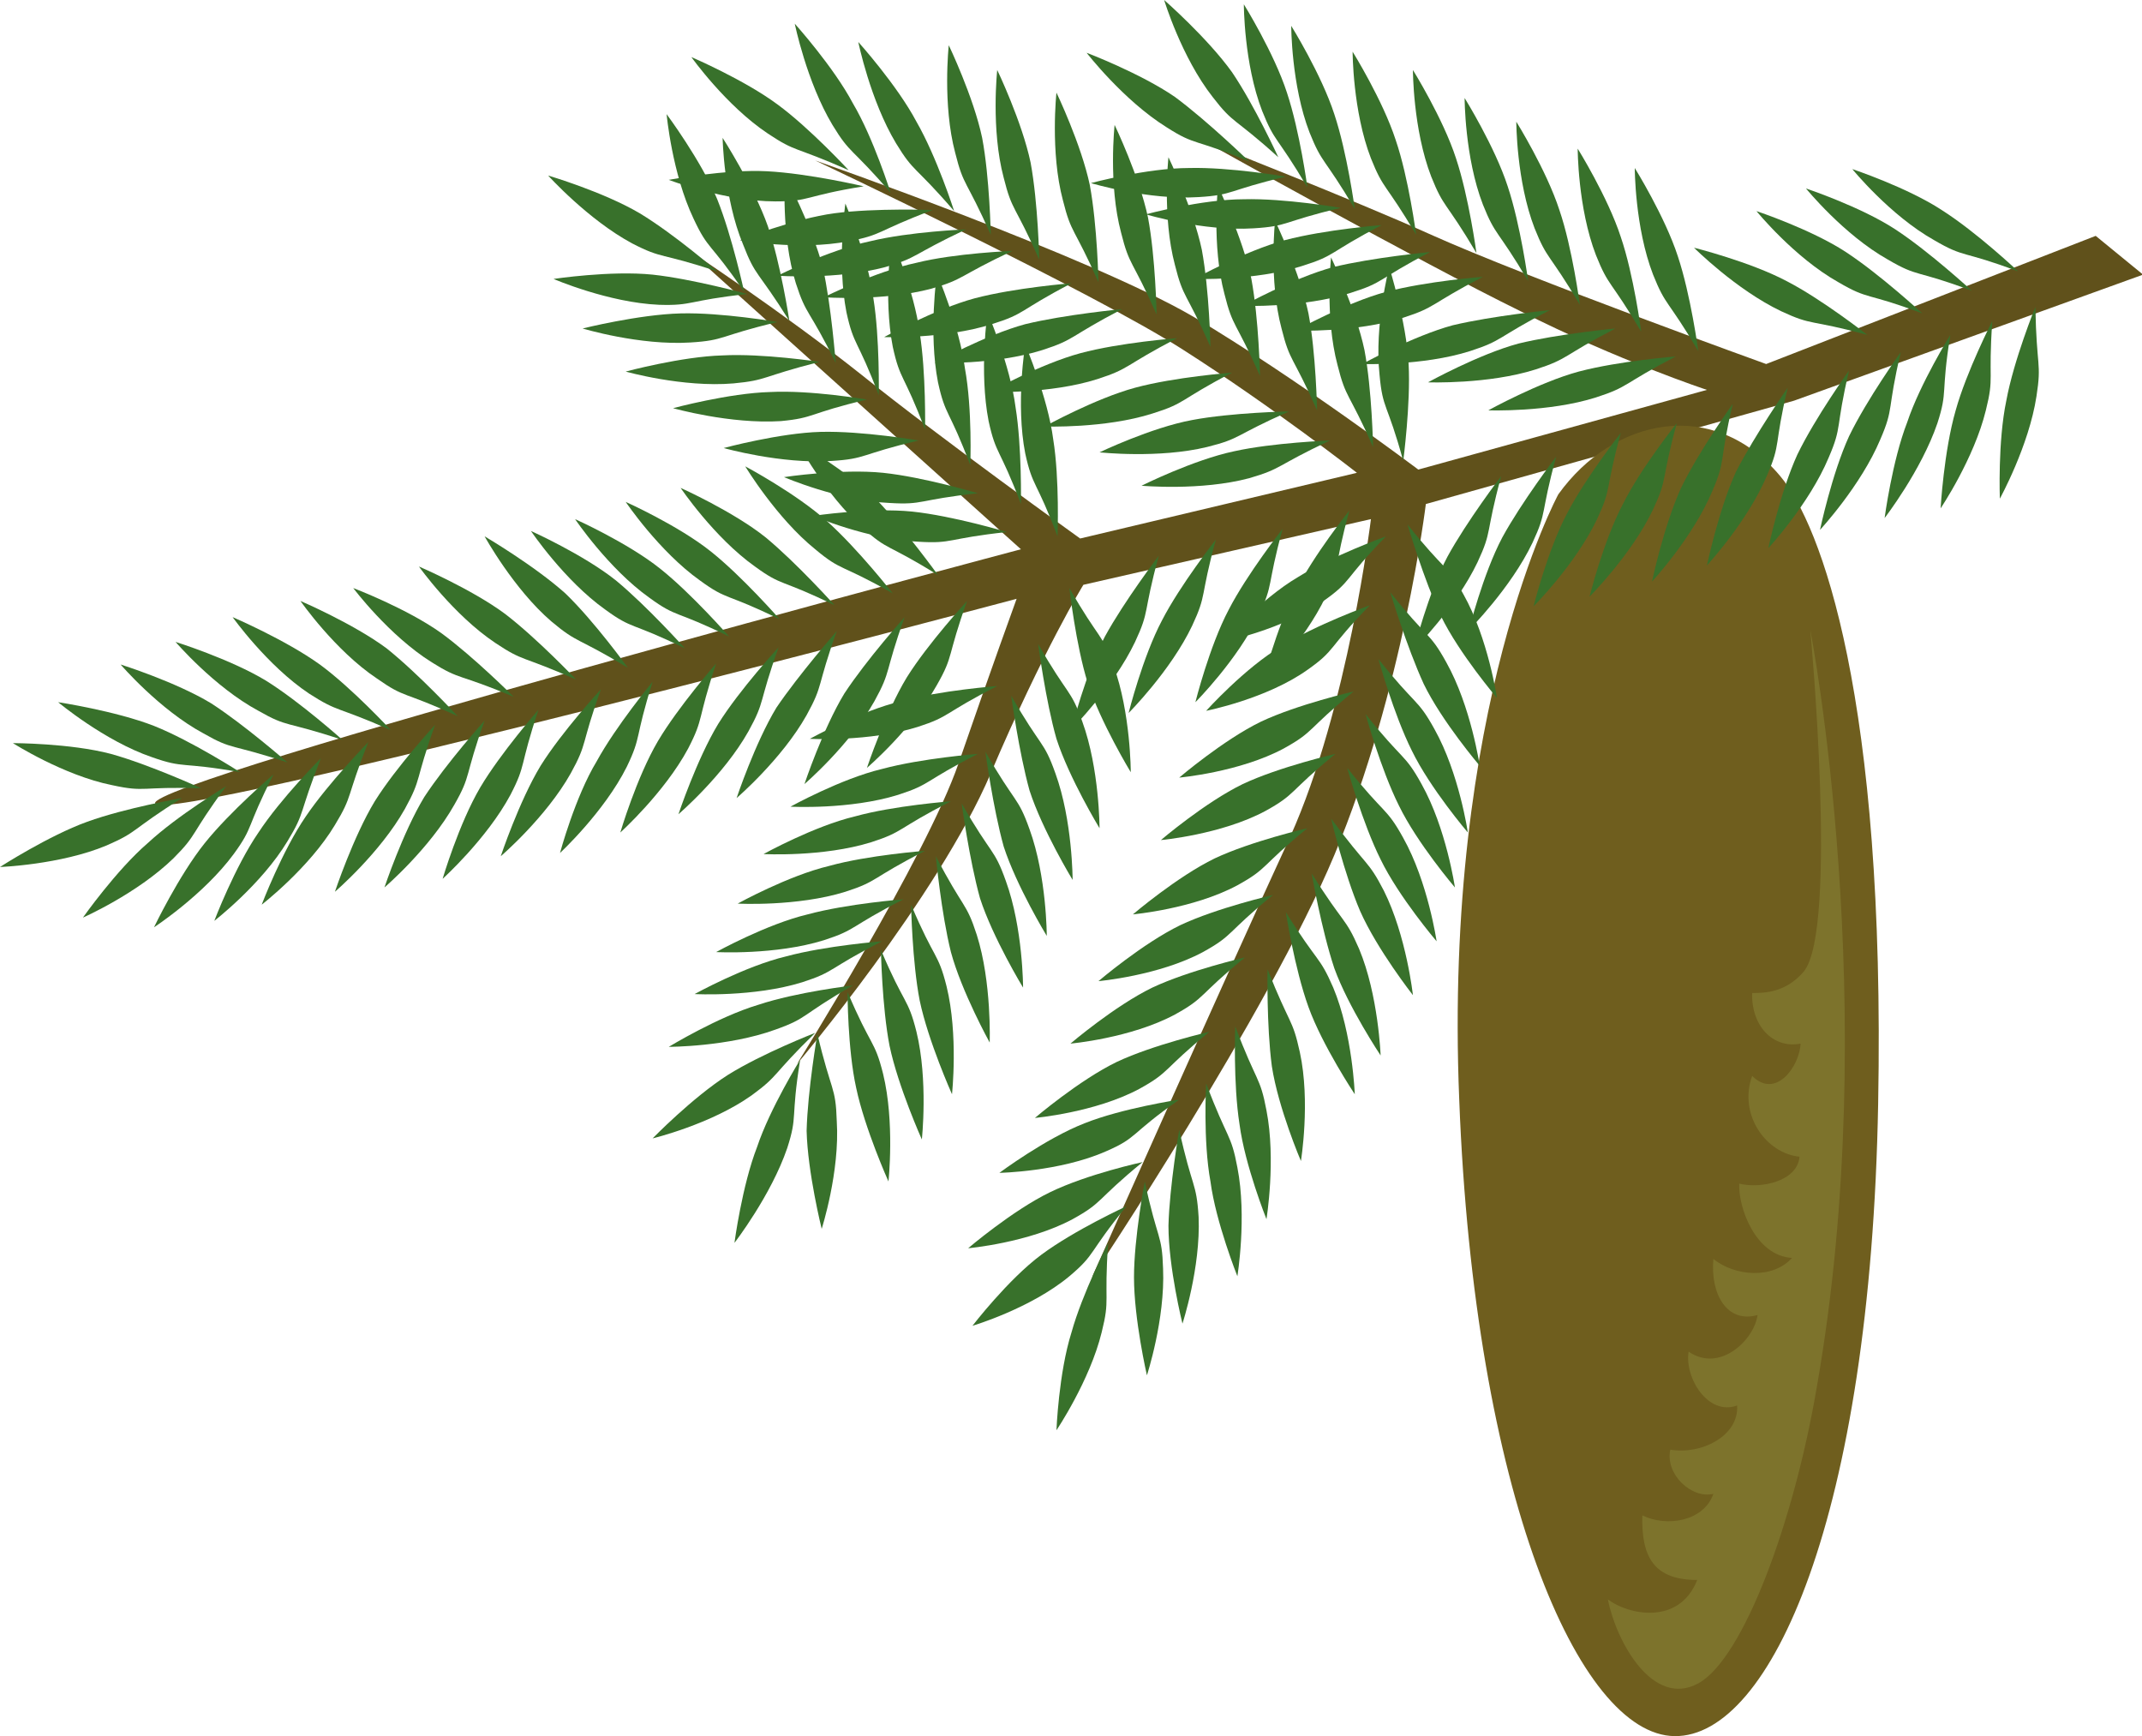 <?xml version="1.0" encoding="utf-8"?>
<!-- Generator: Adobe Illustrator 18.1.0, SVG Export Plug-In . SVG Version: 6.00 Build 0)  -->
<!DOCTYPE svg PUBLIC "-//W3C//DTD SVG 1.1//EN" "http://www.w3.org/Graphics/SVG/1.1/DTD/svg11.dtd">
<svg version="1.1" id="Ebene_1" xmlns="http://www.w3.org/2000/svg" xmlns:xlink="http://www.w3.org/1999/xlink" x="0px" y="0px"
	 viewBox="0 0 198.9 161.2" style="enable-background:new 0 0 198.9 161.2;" xml:space="preserve">
<style type="text/css">
	.st0{fill:#60511B;}
	.st1{fill:#6F5E1E;}
	.st2{fill:#7D732C;}
	.st3{fill:#38712B;}
</style>
<g>
	<path class="st0" d="M194.6,21.9L164,33.8c0,0-22.2-8-31.1-12c-7.1-3.2-21.1-8.7-21.1-8.7s20.2,11.3,29.4,15.8
		c9.1,4.6,17.3,7.3,17.3,7.3l-26.8,7.4c0,0-11.3-8.5-20.9-14.2c-9.6-5.6-35.1-14.5-35.1-14.5s25.8,12.2,34.2,17.6
		c8.3,5.3,16.1,11.4,16.1,11.4l-25.7,6.1c0,0-13.1-9.4-20.3-15.2c-7.3-5.8-16.1-11.6-16.1-11.6l30.9,27.8c0,0-81.1,21.5-80.4,23.6
		c0.7,2.1,80-19,80-19s-2.4,6.6-5.4,15.3c-3,8.7-15,27.9-15,27.9S87.1,83.3,92,71.8c4.9-11.5,8.6-17.5,8.6-17.5l26.7-6.1
		c0,0-2.1,17.5-7.5,29.5c-5.5,11.9-18.4,40.9-18.4,40.9s16.3-24.4,22.5-39.2c6.4-15.3,8.5-32.6,8.5-32.6l34.2-9.6l32.4-11.7
		L194.6,21.9z"/>
	<g>
		<path class="st1" d="M144.7,45.9c0,0-10.7,19.7-9.2,56.2c1.4,36.5,11.1,59,20,59.1c8.9,0.1,18.2-20.4,18.9-58.7
			c0.7-37.7-5.3-53.8-9.1-58.3C159.1,36.8,149.8,38.8,144.7,45.9z"/>
		<path class="st2" d="M167.5,90.2c-1.7,2-3.7,2-4.8,2c-0.1,3,1.9,5.2,4.5,4.7c-0.1,2.1-2.3,5.2-4.5,3c-1.3,3.6,1.3,7.2,4.4,7.5
			c-0.2,2.3-3.6,3-5.6,2.5c-0.1,2.2,1.5,6.7,4.9,6.9c-1.8,2-5.3,1.7-7.3,0.1c-0.3,3.3,1.3,6,4.1,5.2c-0.3,2.3-3.5,5.4-6.4,3.4
			c-0.4,2.4,1.8,6,4.5,5c0.2,2.8-3.3,4.6-6.2,4.1c-0.5,2.3,2,4.6,4,4.1c-0.9,2.6-4.4,3.1-6.6,2c-0.1,3.9,1.1,6,5.1,6
			c-1.7,4.3-6.5,3.2-8.3,1.8c0.8,4,4.2,10.1,8.4,7.8c4.2-2.3,8.9-15.1,11-27.5c6.2-35.3-0.6-70.3-0.6-70.3S170.7,86.3,167.5,90.2z"
			/>
	</g>
	<path class="st3" d="M146.7,28.3c-2.9-4.9-3-4.1-4.2-7.1c-1.7-4.4-1.7-9.9-1.7-9.9s2.8,4.5,4,8.2C146,23,146.7,28.3,146.7,28.3z"/>
	<path class="st3" d="M152.4,30.8c-2.9-4.9-3-4.1-4.2-7.1c-1.7-4.4-1.7-9.9-1.7-9.9s2.8,4.5,4,8.2C151.7,25.5,152.4,30.8,152.4,30.8
		z"/>
	<path class="st3" d="M157.7,32.6c-2.9-4.9-3-4.1-4.2-7.1c-1.7-4.4-1.7-9.9-1.7-9.9s2.8,4.5,4,8.2C157,27.4,157.7,32.6,157.7,32.6z"
		/>
	<path class="st3" d="M173.4,31.1c-5.5-1.5-5-0.8-8-2.2c-4.2-2-8.1-5.9-8.1-5.9s5.2,1.3,8.6,3.1C169.2,27.8,173.4,31.1,173.4,31.1z"
		/>
	<path class="st3" d="M178.5,29.1c-5.3-2-4.9-1.2-7.8-2.9c-4.1-2.3-7.6-6.6-7.6-6.6s5.1,1.7,8.3,3.8
		C174.6,25.5,178.5,29.1,178.5,29.1z"/>
	<path class="st3" d="M183.1,27c-5.3-2-4.9-1.2-7.8-2.9c-4.1-2.3-7.6-6.6-7.6-6.6s5.1,1.7,8.3,3.8C179.2,23.4,183.1,27,183.1,27z"/>
	<path class="st3" d="M187.4,25.2c-5.3-2-4.9-1.2-7.8-2.9c-4.1-2.3-7.6-6.6-7.6-6.6s5.1,1.7,8.3,3.8
		C183.6,21.6,187.4,25.2,187.4,25.2z"/>
	<path class="st3" d="M137.1,23.5c-2.9-4.9-3-4.1-4.2-7.1c-1.7-4.4-1.7-9.9-1.7-9.9s2.8,4.5,4,8.2C136.4,18.3,137.1,23.5,137.1,23.5
		z"/>
	<path class="st3" d="M131.5,21.8c-2.9-4.9-3-4.1-4.2-7.1c-1.7-4.4-1.7-9.9-1.7-9.9s2.8,4.5,4,8.2C130.8,16.5,131.5,21.8,131.5,21.8
		z"/>
	<path class="st3" d="M125.8,19.4c-2.9-4.9-3-4.1-4.2-7.1c-1.7-4.4-1.7-9.9-1.7-9.9s2.8,4.5,4,8.2C125.1,14.2,125.8,19.4,125.8,19.4
		z"/>
	<path class="st3" d="M121.4,17.4c-2.9-4.9-3-4.1-4.2-7.1c-1.7-4.4-1.7-9.9-1.7-9.9s2.8,4.5,4,8.2C120.7,12.2,121.4,17.4,121.4,17.4
		z"/>
	<path class="st3" d="M118.7,14.6c-4.2-3.8-4.1-3-6.1-5.6c-2.9-3.7-4.5-9-4.5-9s4,3.5,6.3,6.7C116.5,9.8,118.7,14.6,118.7,14.6z"/>
	<path class="st3" d="M116,15c-5.2-2.2-4.9-1.4-7.7-3.2c-4-2.5-7.4-6.9-7.4-6.9s5,1.9,8.2,4.1C112.2,11.3,116,15,116,15z"/>
	<path class="st3" d="M141.9,26.1c-2.9-4.9-3-4.1-4.2-7.1c-1.7-4.4-1.7-9.9-1.7-9.9s2.8,4.5,4,8.2C141.2,20.9,141.9,26.1,141.9,26.1
		z"/>
	<path class="st3" d="M47.7,64.7c-5.2-2.2-4.9-1.5-7.6-3.2c-4-2.5-7.3-6.9-7.3-6.9s5,1.9,8.2,4.2C44,61,47.7,64.7,47.7,64.7z"/>
	<path class="st3" d="M53.5,63.1c-5.2-2.3-4.8-1.6-7.5-3.4c-3.9-2.6-7.1-7.1-7.1-7.1s4.9,2.1,8,4.4C49.9,59.3,53.5,63.1,53.5,63.1z"
		/>
	<path class="st3" d="M58.3,62c-4.8-2.9-4.6-2.2-7.1-4.3c-3.5-3-6.2-7.9-6.2-7.9s4.6,2.7,7.5,5.3C55.2,57.7,58.3,62,58.3,62z"/>
	<path class="st3" d="M63.6,60.2c-5.1-2.5-4.8-1.7-7.4-3.6c-3.8-2.7-6.9-7.3-6.9-7.3s4.9,2.2,7.9,4.6C60.1,56.3,63.6,60.2,63.6,60.2
		z"/>
	<path class="st3" d="M67.7,59.1c-5.1-2.5-4.8-1.7-7.4-3.6c-3.8-2.7-6.9-7.3-6.9-7.3s4.9,2.2,7.9,4.6C64.2,55.1,67.7,59.1,67.7,59.1
		z"/>
	<path class="st3" d="M72.4,57.5c-5.1-2.5-4.8-1.7-7.4-3.6c-3.8-2.7-6.9-7.3-6.9-7.3s4.9,2.2,7.9,4.6C68.9,53.5,72.4,57.5,72.4,57.5
		z"/>
	<path class="st3" d="M77.5,56.2c-5.1-2.5-4.8-1.7-7.4-3.6c-3.8-2.7-6.9-7.3-6.9-7.3s4.9,2.2,7.9,4.6C74,52.3,77.5,56.2,77.5,56.2z"
		/>
	<path class="st3" d="M82.9,55.1c-4.9-2.8-4.7-2-7.2-4.1c-3.6-2.9-6.5-7.7-6.5-7.7s4.7,2.5,7.6,5.1C79.7,51,82.9,55.1,82.9,55.1z"/>
	<path class="st3" d="M87.1,53.4c-4.8-3-4.6-2.2-7-4.4c-3.5-3.1-6.1-8-6.1-8s4.6,2.7,7.4,5.4C84,49.1,87.1,53.4,87.1,53.4z"/>
	<path class="st3" d="M36.3,67.8c-5.2-2.3-4.8-1.6-7.6-3.4c-3.9-2.6-7.1-7.1-7.1-7.1s4.9,2.1,8.1,4.4C32.7,63.9,36.3,67.8,36.3,67.8
		z"/>
	<path class="st3" d="M31.8,68.7c-5.4-1.8-5-1.1-7.8-2.7c-4.1-2.2-7.7-6.4-7.7-6.4s5.1,1.6,8.4,3.6C27.9,65.2,31.8,68.7,31.8,68.7z"
		/>
	<path class="st3" d="M26.7,70.8c-5.4-1.8-5-1.1-7.8-2.7c-4.1-2.2-7.7-6.4-7.7-6.4s5.1,1.6,8.4,3.6C22.7,67.3,26.7,70.8,26.7,70.8z"
		/>
	<path class="st3" d="M22.3,71.7c-5.6-1-5.1-0.3-8.2-1.4c-4.4-1.5-8.7-5.1-8.7-5.1s5.3,0.8,8.9,2.2C17.8,68.8,22.3,71.7,22.3,71.7z"
		/>
	<path class="st3" d="M18.7,73.2c-5.7-0.2-5.1,0.4-8.3-0.3C5.9,72,1.2,69,1.2,69s5.3,0,9.1,1C13.9,71,18.7,73.2,18.7,73.2z"/>
	<path class="st3" d="M16.9,74.1c-4.8,3-4,3.1-7,4.4c-4.3,1.8-9.9,2-9.9,2s4.5-2.9,8.1-4.2C11.7,75,16.9,74.1,16.9,74.1z"/>
	<path class="st3" d="M42.5,66.5c-5.2-2.4-4.8-1.6-7.5-3.5c-3.9-2.6-7.1-7.2-7.1-7.2s4.9,2.1,8,4.4C38.9,62.6,42.5,66.5,42.5,66.5z"
		/>
	<path class="st3" d="M117,34.9c-2.3-5.2-2.5-4.4-3.3-7.6c-1.2-4.5-0.6-10-0.6-10s2.3,4.8,3.1,8.6C116.9,29.7,117,34.9,117,34.9z"/>
	<path class="st3" d="M122.3,38.1c-2.3-5.2-2.5-4.4-3.3-7.6c-1.2-4.5-0.6-10-0.6-10s2.3,4.8,3.1,8.6
		C122.2,32.8,122.3,38.1,122.3,38.1z"/>
	<path class="st3" d="M127.5,41.5c-2.3-5.2-2.5-4.4-3.3-7.6c-1.2-4.5-0.6-10-0.6-10s2.3,4.8,3.1,8.6
		C127.4,36.2,127.5,41.5,127.5,41.5z"/>
	<path class="st3" d="M130.3,42.8c-1.5-5.5-1.9-4.7-2.2-8c-0.5-4.6,0.9-10,0.9-10s1.6,5.1,1.8,9C131,37.5,130.3,42.8,130.3,42.8z"/>
	<path class="st3" d="M107.4,29.2c-2.3-5.2-2.5-4.4-3.3-7.6c-1.2-4.5-0.6-10-0.6-10s2.3,4.8,3.1,8.6
		C107.3,23.9,107.4,29.2,107.4,29.2z"/>
	<path class="st3" d="M102,26.2c-2.3-5.2-2.5-4.4-3.3-7.6c-1.2-4.5-0.6-10-0.6-10s2.3,4.8,3.1,8.6C101.9,21,102,26.2,102,26.2z"/>
	<path class="st3" d="M96.5,24.1c-2.3-5.2-2.5-4.4-3.3-7.6c-1.2-4.5-0.6-10-0.6-10s2.3,4.8,3.1,8.6C96.4,18.9,96.5,24.1,96.5,24.1z"
		/>
	<path class="st3" d="M92,21.8c-2.3-5.2-2.5-4.4-3.3-7.6c-1.2-4.5-0.6-10-0.6-10s2.3,4.8,3.1,8.6C91.9,16.5,92,21.8,92,21.8z"/>
	<path class="st3" d="M88.6,19.6c-3.7-4.3-3.7-3.5-5.4-6.3c-2.4-4-3.5-9.4-3.5-9.4s3.6,4,5.4,7.4C87,14.6,88.6,19.6,88.6,19.6z"/>
	<path class="st3" d="M82.7,17.9c-3.7-4.3-3.7-3.5-5.4-6.3c-2.4-4-3.5-9.4-3.5-9.4s3.6,4,5.4,7.4C81.1,12.8,82.7,17.9,82.7,17.9z"/>
	<path class="st3" d="M78.8,15.8c-5.2-2.3-4.8-1.6-7.5-3.4c-3.9-2.6-7.1-7.1-7.1-7.1s4.9,2.1,8,4.4C75.2,11.9,78.8,15.8,78.8,15.8z"
		/>
	<path class="st3" d="M80.2,17.3c-5.6,0.9-4.9,1.4-8.2,1.4c-4.7,0-9.9-2-9.9-2s5.3-1,9.1-0.8C75.1,16.1,80.2,17.3,80.2,17.3z"/>
	<path class="st3" d="M86.6,19.5c-5.3,2-4.6,2.3-7.8,2.9c-4.6,0.9-10.1-0.1-10.1-0.1s5-2,8.8-2.5C81.3,19.3,86.6,19.5,86.6,19.5z"/>
	<path class="st3" d="M89.7,21.3c-5.1,2.4-4.4,2.6-7.5,3.5c-4.5,1.2-10,0.8-10,0.8s4.8-2.4,8.6-3.2C84.5,21.5,89.7,21.3,89.7,21.3z"
		/>
	<path class="st3" d="M94,23.3c-5.1,2.4-4.4,2.6-7.5,3.5c-4.5,1.2-10,0.8-10,0.8s4.8-2.4,8.6-3.2C88.7,23.5,94,23.3,94,23.3z"/>
	<path class="st3" d="M99.5,26.3c-5,2.6-4.2,2.8-7.4,3.8c-4.4,1.4-10,1.2-10,1.2s4.7-2.6,8.4-3.6C94.3,26.7,99.5,26.3,99.5,26.3z"/>
	<path class="st3" d="M104.2,28.7c-5,2.6-4.3,2.8-7.4,3.8c-4.4,1.4-10,1.2-10,1.2s4.7-2.6,8.4-3.6C98.9,29.2,104.2,28.7,104.2,28.7z
		"/>
	<path class="st3" d="M109.3,31.4c-5,2.6-4.3,2.8-7.4,3.8c-4.4,1.4-10,1.2-10,1.2s4.7-2.6,8.4-3.6C104,31.8,109.3,31.4,109.3,31.4z"
		/>
	<path class="st3" d="M114.4,34.6c-5,2.6-4.2,2.8-7.4,3.8c-4.4,1.4-10,1.2-10,1.2s4.7-2.6,8.4-3.6C109.1,35,114.4,34.6,114.4,34.6z"
		/>
	<path class="st3" d="M119.7,38.2c-5.2,2.3-4.4,2.5-7.6,3.3c-4.5,1.1-10,0.5-10,0.5s4.8-2.3,8.6-3C114.4,38.3,119.7,38.2,119.7,38.2
		z"/>
	<path class="st3" d="M86.9,79.5c2.6,5,2.8,4.2,3.8,7.3c1.4,4.4,1.2,10,1.2,10s-2.6-4.7-3.6-8.4C87.4,84.8,86.9,79.5,86.9,79.5z"/>
	<path class="st3" d="M89.3,74.6c2.8,4.9,3,4.1,4.1,7.2c1.6,4.4,1.6,9.9,1.6,9.9s-2.8-4.6-4-8.3C90,79.8,89.3,74.6,89.3,74.6z"/>
	<path class="st3" d="M91.5,69.8c2.8,4.9,3,4.1,4.1,7.2c1.6,4.4,1.6,9.9,1.6,9.9s-2.8-4.6-4-8.3C92.2,75,91.5,69.8,91.5,69.8z"/>
	<path class="st3" d="M93.9,64.6c2.8,4.9,3,4.1,4.1,7.2c1.6,4.4,1.6,9.9,1.6,9.9s-2.8-4.6-4-8.3C94.6,69.8,93.9,64.6,93.9,64.6z"/>
	<path class="st3" d="M75.9,96c1.3,5.5,1.7,4.8,1.8,8.1c0.3,4.7-1.4,10-1.4,10s-1.3-5.2-1.4-9.1C75,101.2,75.9,96,75.9,96z"/>
	<path class="st3" d="M74.3,98.4c-0.9,5.6-0.2,5.1-1.2,8.2c-1.5,4.4-4.9,8.8-4.9,8.8s0.7-5.3,2.1-8.9
		C71.5,102.9,74.3,98.4,74.3,98.4z"/>
	<path class="st3" d="M75.7,95.9c-4.1,4-3.3,3.9-5.9,5.8c-3.8,2.7-9.2,4-9.2,4s3.7-3.8,7-5.9C70.8,97.8,75.7,95.9,75.7,95.9z"/>
	<path class="st3" d="M79.2,91.5c-4.9,2.8-4.1,3-7.2,4.1c-4.4,1.6-9.9,1.6-9.9,1.6s4.6-2.8,8.3-3.9C74,92.1,79.2,91.5,79.2,91.5z"/>
	<path class="st3" d="M81.9,87.4c-5.1,2.6-4.3,2.8-7.4,3.8c-4.5,1.4-10,1.1-10,1.1s4.7-2.6,8.5-3.5C76.7,87.8,81.9,87.4,81.9,87.4z"
		/>
	<path class="st3" d="M83.9,83.5c-5.1,2.6-4.3,2.8-7.4,3.8c-4.5,1.4-10,1.1-10,1.1s4.7-2.6,8.5-3.5C78.7,83.9,83.9,83.5,83.9,83.5z"
		/>
	<path class="st3" d="M85.9,79c-5.1,2.6-4.3,2.8-7.4,3.8c-4.5,1.4-10,1.1-10,1.1s4.7-2.6,8.5-3.5C80.6,79.4,85.9,79,85.9,79z"/>
	<path class="st3" d="M88.3,74.4c-5.1,2.6-4.3,2.8-7.4,3.8c-4.5,1.4-10,1.1-10,1.1s4.7-2.6,8.5-3.5C83,74.8,88.3,74.4,88.3,74.4z"/>
	<path class="st3" d="M90.8,70c-5.1,2.6-4.3,2.8-7.4,3.8c-4.5,1.4-10,1.1-10,1.1s4.7-2.6,8.5-3.5C85.6,70.4,90.8,70,90.8,70z"/>
	<path class="st3" d="M90.8,45.8c-5.6,0.6-5,1.1-8.2,0.9c-4.7-0.2-9.8-2.4-9.8-2.4s5.3-0.8,9.2-0.4C85.8,44.3,90.8,45.8,90.8,45.8z"
		/>
	<path class="st3" d="M93.5,49.4c-5.6,0.6-5,1.1-8.2,0.9c-4.7-0.2-9.8-2.4-9.8-2.4s5.3-0.8,9.2-0.4C88.5,47.9,93.5,49.4,93.5,49.4z"
		/>
	<path class="st3" d="M85.3,40.9c-5.5,1.3-4.8,1.7-8.1,1.9c-4.7,0.3-10-1.2-10-1.2s5.2-1.4,9-1.5C80.1,40,85.3,40.9,85.3,40.9z"/>
	<path class="st3" d="M80.5,37.1c-5.5,1.3-4.8,1.7-8,2c-4.7,0.3-10-1.2-10-1.2s5.2-1.4,9-1.5C75.3,36.2,80.5,37.1,80.5,37.1z"/>
	<path class="st3" d="M76.1,33.6c-5.5,1.4-4.8,1.7-8,2c-4.7,0.4-10-1.1-10-1.1s5.2-1.4,9-1.5C70.8,32.8,76.1,33.6,76.1,33.6z"/>
	<path class="st3" d="M72.2,29.9c-5.5,1.3-4.8,1.7-8.1,1.9c-4.7,0.3-10-1.3-10-1.3s5.2-1.3,9.1-1.4C67,29,72.2,29.9,72.2,29.9z"/>
	<path class="st3" d="M69.4,27.3c-5.6,0.6-5,1.1-8.2,1c-4.7-0.2-9.8-2.4-9.8-2.4s5.3-0.8,9.2-0.4C64.3,25.9,69.4,27.3,69.4,27.3z"/>
	<path class="st3" d="M66.6,25.2c-5.4-1.8-5-1.1-7.9-2.6c-4.1-2.2-7.8-6.3-7.8-6.3s5.1,1.5,8.5,3.5C62.7,21.8,66.6,25.2,66.6,25.2z"
		/>
	<path class="st3" d="M69.1,27.1c-3.2-4.7-3.3-3.8-4.7-6.8c-2-4.2-2.5-9.7-2.5-9.7s3.2,4.3,4.7,7.9C68,22,69.1,27.1,69.1,27.1z"/>
	<path class="st3" d="M73.3,29.8c-3-4.8-3.1-4-4.3-7.1c-1.8-4.3-1.9-9.9-1.9-9.9s2.9,4.5,4.2,8.2C72.5,24.5,73.3,29.8,73.3,29.8z"/>
	<path class="st3" d="M77.6,33.7c-2.5-5.1-2.7-4.3-3.7-7.4c-1.4-4.5-1-10-1-10s2.5,4.7,3.5,8.5C77.2,28.4,77.6,33.7,77.6,33.7z"/>
	<path class="st3" d="M81.6,36.7c-2-5.3-2.3-4.5-3-7.7c-0.9-4.6-0.1-10.1-0.1-10.1s2.1,4.9,2.6,8.8C81.7,31.4,81.6,36.7,81.6,36.7z"
		/>
	<path class="st3" d="M85.9,39.9c-2-5.3-2.3-4.5-3-7.7c-0.9-4.6-0.1-10.1-0.1-10.1s2.1,4.9,2.6,8.8C86,34.6,85.9,39.9,85.9,39.9z"/>
	<path class="st3" d="M90.1,43.2c-2-5.3-2.3-4.5-3-7.7c-0.9-4.6-0.1-10.1-0.1-10.1s2.1,4.9,2.6,8.8C90.3,38,90.1,43.2,90.1,43.2z"/>
	<path class="st3" d="M94.8,46.8c-2-5.3-2.3-4.5-3-7.7C90.9,34.5,91.7,29,91.7,29s2.1,4.9,2.6,8.8C94.9,41.5,94.8,46.8,94.8,46.8z"
		/>
	<path class="st3" d="M98.2,49.8c-2-5.3-2.3-4.5-3-7.7C94.3,37.5,95.2,32,95.2,32s2.1,4.9,2.6,8.8C98.4,44.5,98.2,49.8,98.2,49.8z"
		/>
	<path class="st3" d="M92.6,63.7c-5.1,2.6-4.3,2.8-7.4,3.8c-4.5,1.4-10,1.1-10,1.1s4.7-2.6,8.5-3.5C87.3,64.1,92.6,63.7,92.6,63.7z"
		/>
	<path class="st3" d="M78.7,92.1c2.2,5.2,2.5,4.4,3.3,7.6c1.1,4.5,0.5,10,0.5,10s-2.2-4.9-3-8.7C78.7,97.4,78.7,92.1,78.7,92.1z"/>
	<path class="st3" d="M81.8,88.2c2.2,5.2,2.5,4.4,3.3,7.6c1.1,4.5,0.5,10,0.5,10s-2.2-4.9-3-8.7C81.9,93.5,81.8,88.2,81.8,88.2z"/>
	<path class="st3" d="M84.6,84c2.2,5.2,2.5,4.4,3.3,7.6c1.1,4.5,0.5,10,0.5,10s-2.2-4.9-3-8.7C84.7,89.3,84.6,84,84.6,84z"/>
	<path class="st3" d="M96.4,59.8c2.8,4.9,3,4.1,4.1,7.2c1.6,4.4,1.6,9.9,1.6,9.9s-2.8-4.6-4-8.3C97.1,65.1,96.4,59.8,96.4,59.8z"/>
	<path class="st3" d="M99.3,54.6c2.8,4.9,3,4.1,4.1,7.2c1.6,4.4,1.6,9.9,1.6,9.9s-2.8-4.6-4-8.3C99.9,59.9,99.3,54.6,99.3,54.6z"/>
	<path class="st3" d="M123.6,76c3.4,4.6,3.4,3.8,4.9,6.7c2.1,4.2,2.7,9.7,2.7,9.7s-3.3-4.2-4.9-7.8C124.8,81.1,123.6,76,123.6,76z"
		/>
	<path class="st3" d="M125.1,71.3c3.5,4.4,3.6,3.6,5.2,6.5c2.3,4.1,3.1,9.6,3.1,9.6s-3.5-4.1-5.2-7.6
		C126.5,76.4,125.1,71.3,125.1,71.3z"/>
	<path class="st3" d="M126.8,66.3c3.5,4.4,3.6,3.6,5.2,6.5c2.3,4.1,3.1,9.6,3.1,9.6s-3.5-4.1-5.2-7.6
		C128.2,71.4,126.8,66.3,126.8,66.3z"/>
	<path class="st3" d="M128,61.2c3.5,4.4,3.6,3.6,5.2,6.5c2.3,4.1,3.1,9.6,3.1,9.6s-3.5-4.1-5.2-7.6C129.4,66.3,128,61.2,128,61.2z"
		/>
	<path class="st3" d="M117.7,90c2.1,5.3,2.3,4.5,3,7.7c1,4.6,0.1,10.1,0.1,10.1s-2.1-4.9-2.7-8.8C117.6,95.2,117.7,90,117.7,90z"/>
	<path class="st3" d="M114.7,95.3c2,5.3,2.3,4.6,2.9,7.8c0.9,4.6,0,10.1,0,10.1s-2-5-2.5-8.8C114.5,100.6,114.7,95.3,114.7,95.3z"/>
	<path class="st3" d="M112,100.6c2,5.3,2.3,4.6,2.9,7.8c0.9,4.6,0,10.1,0,10.1s-2-5-2.5-8.8C111.7,105.9,112,100.6,112,100.6z"/>
	<path class="st3" d="M109.5,104.9c1.2,5.5,1.6,4.8,1.8,8.1c0.2,4.7-1.5,9.9-1.5,9.9s-1.3-5.2-1.3-9.1
		C108.6,110.1,109.5,104.9,109.5,104.9z"/>
	<path class="st3" d="M106.3,109.7c1.2,5.6,1.6,4.8,1.7,8.1c0.2,4.7-1.5,9.9-1.5,9.9s-1.2-5.2-1.2-9.1
		C105.3,114.9,106.3,109.7,106.3,109.7z"/>
	<path class="st3" d="M102.9,115.4c-0.4,5.7,0.2,5.1-0.6,8.3c-1.1,4.5-4.2,9.1-4.2,9.1s0.2-5.3,1.4-9.1
		C100.5,120.1,102.9,115.4,102.9,115.4z"/>
	<path class="st3" d="M104.6,112c-3.6,4.4-2.8,4.4-5.3,6.5c-3.6,3-9,4.6-9,4.6s3.3-4.3,6.4-6.6C99.8,114.2,104.6,112,104.6,112z"/>
	<path class="st3" d="M106.1,107.9c-4.4,3.6-3.6,3.7-6.5,5.3c-4.1,2.2-9.7,2.7-9.7,2.7s4.1-3.5,7.6-5.2
		C101,109,106.1,107.9,106.1,107.9z"/>
	<path class="st3" d="M109.5,102.1c-4.7,3.3-3.8,3.5-6.8,4.8c-4.3,1.9-9.9,2-9.9,2s4.3-3.2,7.9-4.6
		C104.2,102.9,109.5,102.1,109.5,102.1z"/>
	<path class="st3" d="M112.3,95.8c-4.4,3.6-3.6,3.7-6.5,5.3c-4.1,2.2-9.7,2.7-9.7,2.7s4.1-3.5,7.6-5.2
		C107.1,97,112.3,95.8,112.3,95.8z"/>
	<path class="st3" d="M115.6,88.9c-4.4,3.6-3.6,3.7-6.5,5.3c-4.1,2.2-9.7,2.7-9.7,2.7s4.1-3.5,7.6-5.2
		C110.4,90.1,115.6,88.9,115.6,88.9z"/>
	<path class="st3" d="M118.2,83.1c-4.4,3.6-3.6,3.7-6.5,5.3c-4.1,2.2-9.7,2.7-9.7,2.7s4.1-3.5,7.6-5.2
		C113,84.3,118.2,83.1,118.2,83.1z"/>
	<path class="st3" d="M121.4,76.9c-4.4,3.6-3.6,3.7-6.5,5.3c-4.1,2.2-9.7,2.7-9.7,2.7s4.1-3.5,7.6-5.2
		C116.2,78.1,121.4,76.9,121.4,76.9z"/>
	<path class="st3" d="M124,70c-4.4,3.6-3.6,3.7-6.5,5.3c-4.1,2.2-9.7,2.7-9.7,2.7s4.1-3.5,7.6-5.2C118.8,71.2,124,70,124,70z"/>
	<path class="st3" d="M125.7,64.2c-4.4,3.6-3.6,3.7-6.5,5.3c-4.1,2.2-9.7,2.7-9.7,2.7s4.1-3.5,7.6-5.2
		C120.5,65.4,125.7,64.2,125.7,64.2z"/>
	<path class="st3" d="M127.2,56.2c-4,4.1-3.1,4.1-5.8,6c-3.8,2.7-9.4,3.8-9.4,3.8s3.6-4,7-6C122.2,58,127.2,56.2,127.2,56.2z"/>
	<path class="st3" d="M128.7,49.8c-4,4.1-3.1,4.1-5.8,6c-3.8,2.7-9.4,3.8-9.4,3.8s3.6-4,7-6C123.7,51.6,128.7,49.8,128.7,49.8z"/>
	<path class="st3" d="M119.4,84.7c3,4.8,3.1,4,4.4,7c1.8,4.3,2,9.9,2,9.9s-3-4.5-4.3-8.1C120.2,89.9,119.4,84.7,119.4,84.7z"/>
	<path class="st3" d="M121.8,81.1c3,4.8,3.1,4,4.4,7c1.8,4.3,2,9.9,2,9.9s-3-4.5-4.3-8.1C122.7,86.3,121.8,81.1,121.8,81.1z"/>
	<path class="st3" d="M129.1,55c3.5,4.4,3.6,3.6,5.2,6.5c2.3,4.1,3.1,9.6,3.1,9.6s-3.5-4.1-5.2-7.6C130.6,60,129.1,55,129.1,55z"/>
	<path class="st3" d="M130.7,48.7c3.5,4.4,3.6,3.6,5.2,6.5c2.3,4.1,3.1,9.6,3.1,9.6s-3.5-4.1-5.2-7.6
		C132.2,53.8,130.7,48.7,130.7,48.7z"/>
	<path class="st3" d="M123.5,40.9c-5.1,2.4-4.4,2.6-7.5,3.5c-4.5,1.2-10,0.7-10,0.7s4.8-2.4,8.6-3.2
		C118.2,41.1,123.5,40.9,123.5,40.9z"/>
	<path class="st3" d="M137.7,25.7c-5,2.6-4.3,2.8-7.4,3.8c-4.4,1.4-10,1.2-10,1.2s4.7-2.6,8.4-3.6C132.5,26.1,137.7,25.7,137.7,25.7
		z"/>
	<path class="st3" d="M132.8,23.4c-5,2.6-4.2,2.8-7.4,3.8c-4.4,1.4-10,1.2-10,1.2s4.7-2.6,8.4-3.6C127.5,23.9,132.8,23.4,132.8,23.4
		z"/>
	<path class="st3" d="M128.3,20.9c-5,2.6-4.2,2.8-7.4,3.8c-4.4,1.4-10,1.2-10,1.2s4.7-2.6,8.4-3.6C123.1,21.3,128.3,20.9,128.3,20.9
		z"/>
	<path class="st3" d="M124.5,19.3c-5.5,1.3-4.8,1.7-8.1,1.9c-4.7,0.3-10-1.3-10-1.3s5.2-1.4,9.1-1.4
		C119.3,18.4,124.5,19.3,124.5,19.3z"/>
	<path class="st3" d="M119.4,16.4c-5.5,1.3-4.8,1.7-8.1,1.9c-4.7,0.3-10-1.3-10-1.3s5.2-1.4,9.1-1.4
		C114.2,15.5,119.4,16.4,119.4,16.4z"/>
	<path class="st3" d="M143.9,28.8c-5,2.6-4.3,2.8-7.4,3.8c-4.4,1.4-10,1.2-10,1.2s4.7-2.6,8.4-3.6C138.7,29.3,143.9,28.8,143.9,28.8
		z"/>
	<path class="st3" d="M150,30.5c-5,2.6-4.3,2.8-7.4,3.8c-4.4,1.4-10,1.2-10,1.2s4.7-2.6,8.4-3.6C144.7,31,150,30.5,150,30.5z"/>
	<path class="st3" d="M155.6,33.1c-5,2.6-4.3,2.8-7.4,3.8c-4.4,1.4-10,1.2-10,1.2s4.7-2.6,8.4-3.6C150.4,33.5,155.6,33.1,155.6,33.1
		z"/>
	<path class="st3" d="M25.4,71.9c-2.6,5.1-1.8,4.8-3.7,7.4c-2.8,3.8-7.4,6.8-7.4,6.8s2.3-4.8,4.7-7.8C21.4,75.3,25.4,71.9,25.4,71.9
		z"/>
	<path class="st3" d="M21,73c-3.4,4.6-2.6,4.4-4.9,6.7c-3.4,3.3-8.4,5.5-8.4,5.5s3.1-4.4,6-6.9C16.5,75.7,21,73,21,73z"/>
	<path class="st3" d="M29.8,70.4c-2.1,5.3-1.4,4.9-3.1,7.7c-2.4,4-6.8,7.4-6.8,7.4s1.9-5,4.1-8.2C26.1,74.1,29.8,70.4,29.8,70.4z"/>
	<path class="st3" d="M34.2,68.9c-2.1,5.3-1.4,4.9-3.1,7.7c-2.4,4-6.8,7.4-6.8,7.4s1.9-5,4.1-8.2C30.5,72.7,34.2,68.9,34.2,68.9z"/>
	<path class="st3" d="M40.4,67.3c-1.9,5.3-1.2,4.9-2.8,7.8c-2.3,4.1-6.5,7.7-6.5,7.7s1.7-5.1,3.7-8.4C36.8,71.2,40.4,67.3,40.4,67.3
		z"/>
	<path class="st3" d="M45,66.9c-1.9,5.3-1.2,5-2.8,7.8c-2.3,4.1-6.5,7.7-6.5,7.7s1.7-5.1,3.7-8.4C41.5,70.8,45,66.9,45,66.9z"/>
	<path class="st3" d="M50,65.9c-1.8,5.4-1.1,5-2.6,7.9c-2.2,4.1-6.3,7.8-6.3,7.8s1.5-5.1,3.5-8.5C46.5,69.9,50,65.9,50,65.9z"/>
	<path class="st3" d="M55.8,64c-1.9,5.3-1.2,4.9-2.8,7.8c-2.3,4.1-6.5,7.7-6.5,7.7s1.7-5.1,3.7-8.4C52.2,67.9,55.8,64,55.8,64z"/>
	<path class="st3" d="M60.6,63.3c-1.7,5.4-1,5-2.4,7.9c-2.1,4.2-6.2,8-6.2,8s1.4-5.2,3.4-8.5C57.2,67.4,60.6,63.3,60.6,63.3z"/>
	<path class="st3" d="M150.5,40.2c-1.5,5.5-0.8,5-2.2,8c-2,4.2-5.9,8.1-5.9,8.1s1.3-5.2,3.1-8.6C147.2,44.4,150.5,40.2,150.5,40.2z"
		/>
	<path class="st3" d="M144.5,42.4c-1.5,5.5-0.8,5-2.2,8c-2,4.2-5.9,8.1-5.9,8.1s1.3-5.2,3.1-8.6C141.3,46.6,144.5,42.4,144.5,42.4z"
		/>
	<path class="st3" d="M139.4,44.2c-1.5,5.5-0.8,5-2.2,8c-2,4.2-5.9,8.1-5.9,8.1s1.3-5.2,3.1-8.6C136.2,48.4,139.4,44.2,139.4,44.2z"
		/>
	<path class="st3" d="M125.3,47.4c-1.5,5.5-0.8,5-2.2,8c-2,4.2-5.9,8.1-5.9,8.1s1.3-5.2,3.1-8.6C122,51.5,125.3,47.4,125.3,47.4z"/>
	<path class="st3" d="M119.1,49.1c-1.5,5.5-0.8,5-2.2,8c-2,4.2-5.9,8.1-5.9,8.1s1.3-5.2,3.1-8.6C115.8,53.3,119.1,49.1,119.1,49.1z"
		/>
	<path class="st3" d="M112.9,50.1c-1.5,5.5-0.8,5-2.2,8c-2,4.2-5.9,8.1-5.9,8.1s1.3-5.2,3.1-8.6C109.6,54.3,112.9,50.1,112.9,50.1z"
		/>
	<path class="st3" d="M107.6,51.6c-1.5,5.5-0.8,5-2.2,8c-2,4.2-5.9,8.1-5.9,8.1s1.3-5.2,3.1-8.6C104.4,55.8,107.6,51.6,107.6,51.6z"
		/>
	<path class="st3" d="M155.7,39.3c-1.5,5.5-0.8,5-2.2,8c-2,4.2-5.9,8.1-5.9,8.1s1.3-5.2,3.1-8.6C152.4,43.4,155.7,39.3,155.7,39.3z"
		/>
	<path class="st3" d="M160.9,37.5c-1.3,5.5-0.6,5.1-1.9,8.1c-1.8,4.3-5.6,8.4-5.6,8.4s1.1-5.2,2.7-8.7
		C157.8,41.8,160.9,37.5,160.9,37.5z"/>
	<path class="st3" d="M166,36c-1.3,5.5-0.6,5.1-1.9,8.1c-1.8,4.3-5.6,8.4-5.6,8.4s1.1-5.2,2.7-8.7C163,40.3,166,36,166,36z"/>
	<path class="st3" d="M171.7,34.4c-1.3,5.5-0.6,5.1-1.9,8.1c-1.8,4.3-5.6,8.4-5.6,8.4s1.1-5.2,2.7-8.7
		C168.6,38.7,171.7,34.4,171.7,34.4z"/>
	<path class="st3" d="M176.5,32.7c-1.3,5.5-0.6,5.1-1.9,8.1c-1.8,4.3-5.6,8.4-5.6,8.4s1.1-5.2,2.7-8.7
		C173.4,37,176.5,32.7,176.5,32.7z"/>
	<path class="st3" d="M181.1,31.1c-0.9,5.6-0.2,5.1-1.2,8.2c-1.5,4.4-4.9,8.8-4.9,8.8s0.7-5.3,2.1-8.9
		C178.3,35.6,181.1,31.1,181.1,31.1z"/>
	<path class="st3" d="M185,29.8c-0.4,5.7,0.2,5.1-0.6,8.3c-1.1,4.5-4.2,9.1-4.2,9.1s0.3-5.3,1.4-9.1C182.6,34.5,185,29.8,185,29.8z"
		/>
	<path class="st3" d="M189,28.5c0.1,5.7,0.6,5.1,0.1,8.3c-0.7,4.6-3.4,9.5-3.4,9.5s-0.2-5.3,0.6-9.1C187,33.4,189,28.5,189,28.5z"/>
	<path class="st3" d="M66.5,61.6c-1.8,5.4-1.1,5-2.6,7.9c-2.2,4.1-6.3,7.8-6.3,7.8s1.5-5.1,3.5-8.5C63,65.6,66.5,61.6,66.5,61.6z"/>
	<path class="st3" d="M72.3,60.1c-1.9,5.3-1.2,4.9-2.8,7.8C67.2,72,63,75.6,63,75.6s1.7-5.1,3.7-8.4C68.7,64,72.3,60.1,72.3,60.1z"
		/>
	<path class="st3" d="M77.7,58.6c-1.9,5.3-1.2,4.9-2.8,7.8c-2.3,4.1-6.5,7.7-6.5,7.7s1.7-5.1,3.7-8.4C74.2,62.6,77.7,58.6,77.7,58.6
		z"/>
	<path class="st3" d="M84,57.3c-1.9,5.3-1.2,4.9-2.8,7.8c-2.3,4.1-6.5,7.7-6.5,7.7s1.7-5.1,3.7-8.4C80.5,61.2,84,57.3,84,57.3z"/>
	<path class="st3" d="M89.8,55.8c-1.9,5.3-1.2,5-2.8,7.8c-2.3,4.1-6.5,7.7-6.5,7.7s1.7-5.1,3.7-8.4C86.2,59.7,89.8,55.8,89.8,55.8z"
		/>
	<path class="st3" d="M112.4,32.2c-2.3-5.2-2.5-4.4-3.3-7.6c-1.2-4.5-0.6-10-0.6-10s2.3,4.8,3.1,8.6C112.3,27,112.4,32.2,112.4,32.2
		z"/>
</g>
<g>
</g>
<g>
</g>
<g>
</g>
<g>
</g>
<g>
</g>
<g>
</g>
<g>
</g>
<g>
</g>
<g>
</g>
<g>
</g>
<g>
</g>
<g>
</g>
<g>
</g>
<g>
</g>
<g>
</g>
</svg>
